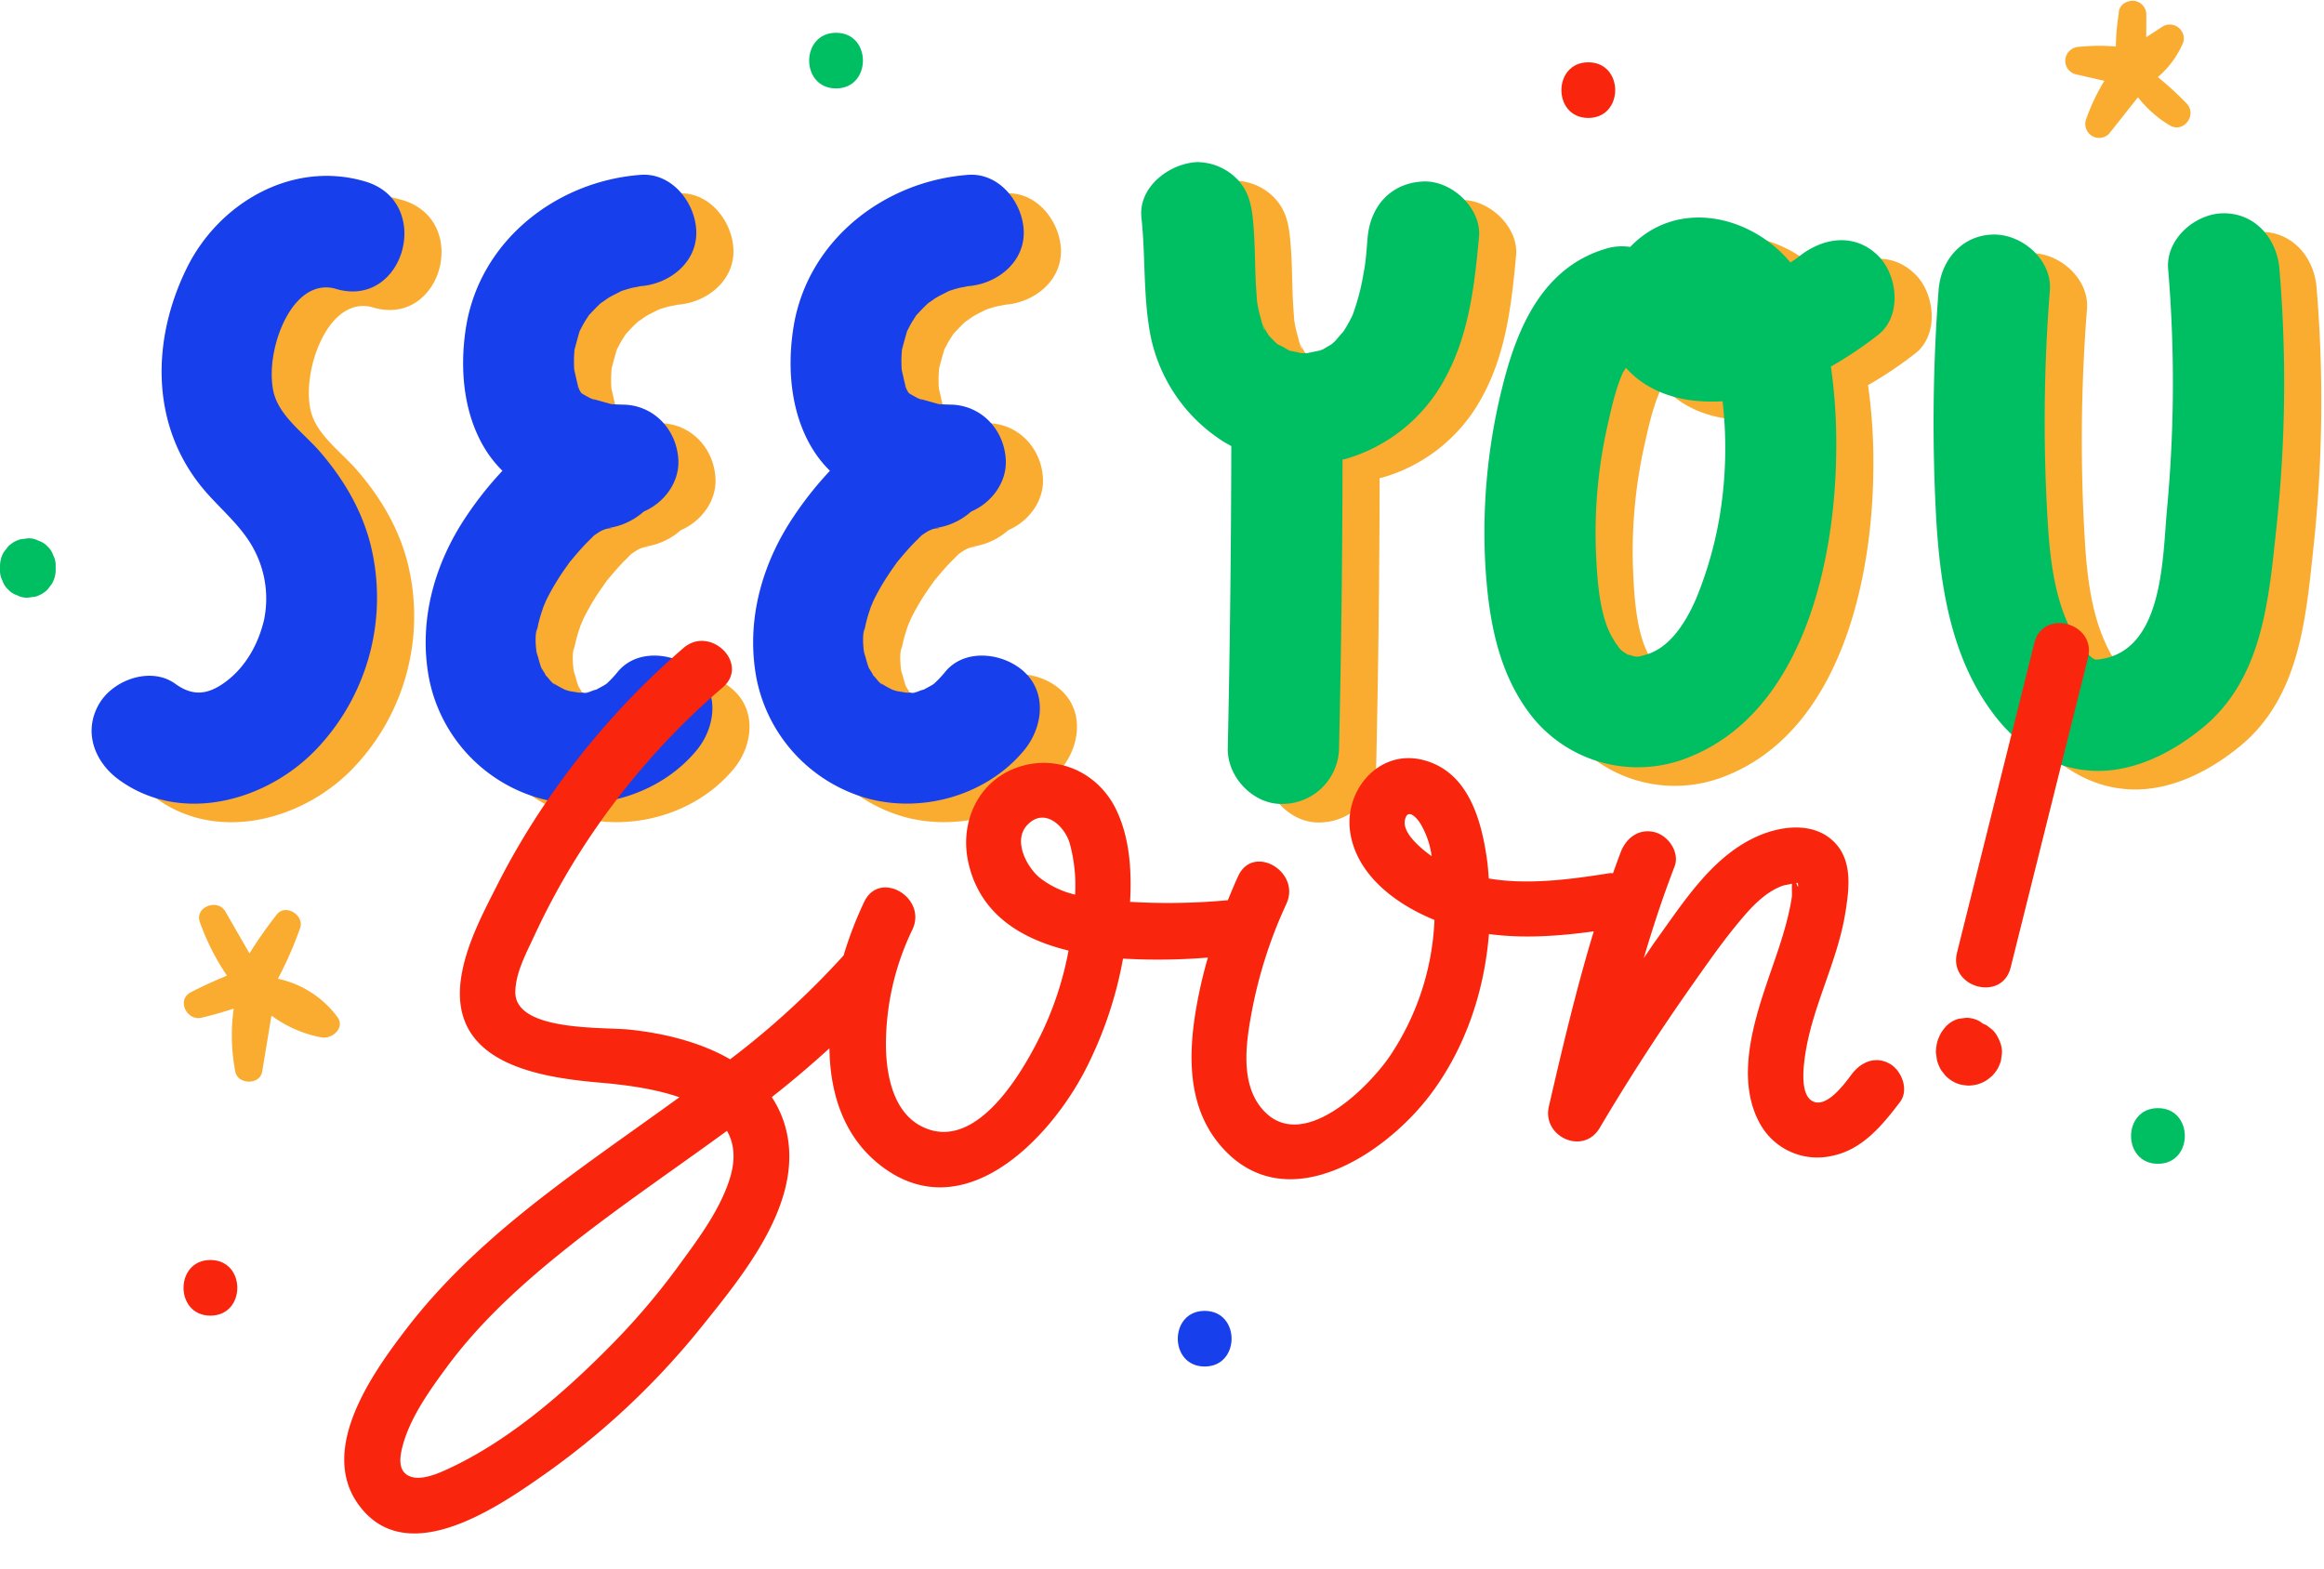 <?xml version="1.0" encoding="UTF-8" standalone="no"?><svg xmlns="http://www.w3.org/2000/svg" xmlns:xlink="http://www.w3.org/1999/xlink" fill="#000000" height="405.6" preserveAspectRatio="xMidYMid meet" version="1" viewBox="-0.0 -0.2 600.7 405.6" width="600.7" zoomAndPan="magnify"><g><g fill="#faac30" id="change1_4"><path d="M104.039,51.528C85.278,45.947,66.244,56.936,57.9,73.855c-9.038,18.325-9.46,40.067,3.634,56.392,4.41,5.494,10.308,9.963,13.639,16.248a27.056,27.056,0,0,1,2.685,18.31c-1.467,6.275-4.789,12.326-10.159,16.209-4.588,3.313-8.414,3.515-12.782.355-6.3-4.554-16.027-1.083-19.68,5.159-4.244,7.263-1.151,15.117,5.163,19.681,16.33,11.813,38.906,5.3,51.64-8.649a56.8,56.8,0,0,0,13.381-52c-2.277-9.162-7.062-17.2-13.2-24.279-4.31-4.971-10.83-9.349-12.048-15.946C78.988,98.892,81,90.4,84.583,84.954c3.231-4.914,7.47-6.975,11.8-5.686C114.169,84.561,121.763,56.807,104.039,51.528Z"/><path d="M162.517,107.635a2.163,2.163,0,0,0-.389-.139l.143.07Z"/><path d="M169.3,178.234a29.926,29.926,0,0,1-2.167,2.393c-.324.312-.657.6-.993.89-.775.475-2.1,1.165-2.214,1.229s-.122.076-.2.124c-.123.026-.18.03-.35.072-.381.095-1.036.379-1.67.593-.639.059-1.276.1-1.921.107-.112,0-.387,0-.7,0-.4-.105-2.02-.316-2.385-.419-.387-.1-.758-.231-1.132-.355-.774-.406-1.557-.794-2.3-1.265-.409-.251-.8-.523-1.187-.8-.459-.507-.9-1.107-1.244-1.44-.076-.073-.1-.088-.163-.146-.057-.129-.1-.239-.216-.453s-.583-.966-.923-1.481a25.081,25.081,0,0,1-.759-2.475c-.057-.218-.264-.886-.441-1.437-.327-1.768-.467-5,.1-6.262-.072.5-.149,1.007-.226,1.51.091-.575.2-1.146.321-1.721.24-1.161.537-2.306.878-3.443.062-.2.4-1.205.638-1.938.23-.519.715-1.7.819-1.907a60.314,60.314,0,0,1,3.634-6.3c.662-1.016,1.371-2.008,2.076-3,.149-.21.206-.3.305-.439.125-.145.222-.254.424-.5,1.453-1.731,2.915-3.447,4.531-5.029.419-.411.872-.893,1.345-1.342.588-.417,1.189-.806,1.81-1.17a12.1,12.1,0,0,1,1.359-.542c1.01-.106,2.363-.317.426-.165.211-.094.135-.111-.6.036-.047.009-.069.015-.111.024l-.219.019a17.461,17.461,0,0,0,10.151-4.37c5.2-2.219,9.205-7.464,8.946-13.262-.35-7.858-6.314-14.306-14.384-14.383-.993-.009-1.967-.064-2.955-.121a.143.143,0,0,0-.022-.008c-.339-.1-3.775-1.058-5.056-1.419.665.3,1.5.8-.246-.069l-.264-.075c.012-.018.065-.007.121,0l-.059-.029c-.541-.271-1.057-.575-1.58-.868-.107-.069-.326-.2-.624-.381-.123-.2-.293-.463-.488-.782-.148-.4-.291-.8-.415-1.21-.089-.292-.644-2.761-.927-3.978-.015-.218-.037-.435-.046-.654-.043-.8-.048-1.591-.029-2.387.018-.742.081-1.476.125-2.217.017-.062.024-.069.043-.142.413-1.544.82-3.068,1.276-4.6.011-.037.009-.04.019-.075l.009-.016c.379-.7.724-1.419,1.127-2.1.388-.668.828-1.3,1.231-1.955,1.029-1.082,2.012-2.179,3.137-3.171l.1-.085c.416-.222,1.566-1.08,1.688-1.161,1.142-.7,2.363-1.25,3.541-1.866.116-.04.21-.073.362-.124.709-.235,1.433-.45,2.157-.637.6-.157,1.525-.261,2.218-.469.061,0,.123-.012.184-.016,7.489-.561,14.748-6.213,14.383-14.383-.326-7.306-6.347-14.982-14.383-14.383-21.824,1.635-41.51,17.03-45.11,39.29-1.793,11.065-.676,23.6,5.892,33.067a30.62,30.62,0,0,0,3.508,4.145,90.67,90.67,0,0,0-9.142,11.472c-8.482,12.456-12.686,27.472-9.79,42.421A40.312,40.312,0,0,0,149.56,211.1c14.277,3.7,30.583-1.069,40.076-12.523,4.794-5.787,6.089-14.752,0-20.343C184.338,173.368,174.423,172.05,169.3,178.234Zm1.182-98.539c.205-.11.422-.2.622-.323C170.9,79.493,170.685,79.6,170.48,79.695Zm-.378.169c-.568.238-.831.29,0,0ZM159.193,105.11c-.206-.361-.371-.687-.307-.755C159.012,104.668,159.1,104.88,159.193,105.11Zm-7.078,75.728,1.026.771A2.4,2.4,0,0,1,152.115,180.838Zm8.126,2.9c.452-.057.9-.112,1.356-.168A2.258,2.258,0,0,1,160.241,183.733Zm6.054-2.308.405-.333C166.711,181.14,166.546,181.266,166.3,181.425Z"/><path d="M247.166,107.637a2.3,2.3,0,0,0-.392-.141l.146.072Z"/><path d="M274.282,178.234c-5.3-4.866-15.218-6.184-20.338,0a30.181,30.181,0,0,1-2.172,2.393c-.321.313-.654.6-.99.891-.777.475-2.1,1.164-2.217,1.228s-.123.077-.2.125c-.121.026-.177.03-.343.071-.381.095-1.035.378-1.669.593-.642.059-1.28.1-1.922.107-.113,0-.388,0-.7,0-.4-.105-2.024-.316-2.389-.419-.382-.1-.754-.23-1.125-.354-.776-.407-1.559-.8-2.3-1.266-.409-.251-.805-.524-1.189-.805-.459-.507-.9-1.106-1.247-1.439-.075-.073-.1-.086-.161-.145-.058-.129-.1-.239-.218-.454-.106-.2-.58-.967-.919-1.482a25.254,25.254,0,0,1-.759-2.474c-.056-.216-.261-.879-.439-1.427-.328-1.766-.469-5.006.089-6.272-.067.5-.143,1.007-.22,1.51.091-.575.2-1.146.321-1.721.235-1.161.537-2.306.877-3.443.063-.2.4-1.205.639-1.938.23-.519.715-1.7.819-1.907a59.222,59.222,0,0,1,3.629-6.3c.667-1.016,1.376-2.008,2.076-3,.142-.2.194-.279.291-.418.127-.147.232-.265.443-.517,1.453-1.731,2.91-3.447,4.53-5.029.419-.411.873-.893,1.346-1.342.588-.417,1.189-.806,1.809-1.17a12.208,12.208,0,0,1,1.36-.542c1.01-.106,2.363-.317.426-.165.211-.094.134-.111-.6.036-.048.009-.069.015-.111.024l-.22.019a17.456,17.456,0,0,0,10.152-4.371c5.2-2.219,9.2-7.464,8.946-13.261-.35-7.858-6.319-14.306-14.383-14.383-.993-.009-1.966-.063-2.955-.121l-.023-.008c-.342-.1-3.769-1.055-5.053-1.417.666.3,1.5.8-.246-.069l-.267-.077c.012-.018.065-.007.121,0l-.058-.029c-.538-.269-1.053-.571-1.576-.863-.1-.068-.313-.2-.629-.386-.122-.2-.292-.461-.487-.78-.148-.4-.291-.805-.415-1.212-.091-.293-.65-2.785-.932-4-.015-.212-.036-.424-.047-.637-.038-.8-.043-1.591-.023-2.387.013-.742.076-1.476.124-2.217.017-.062.024-.069.043-.142.413-1.544.82-3.068,1.276-4.6.013-.044.011-.048.023-.089v0c.383-.7.728-1.419,1.126-2.1.389-.668.833-1.3,1.236-1.955,1.029-1.082,2.012-2.179,3.132-3.171.031-.027.064-.053.1-.08.4-.212,1.569-1.084,1.7-1.166,1.141-.7,2.361-1.249,3.539-1.866l.364-.124c.709-.235,1.433-.45,2.157-.637.6-.156,1.522-.261,2.213-.468.063,0,.126-.013.189-.017,7.489-.561,14.748-6.213,14.383-14.383-.326-7.306-6.347-14.982-14.383-14.383C238,51.435,218.314,66.83,214.708,89.09c-1.788,11.065-.676,23.6,5.9,33.067a30.666,30.666,0,0,0,3.507,4.144,90.591,90.591,0,0,0-9.142,11.473c-8.481,12.456-12.686,27.472-9.79,42.421A40.314,40.314,0,0,0,234.205,211.1c14.278,3.7,30.584-1.069,40.077-12.523C279.076,192.79,280.37,183.825,274.282,178.234ZM255.136,79.69c.2-.109.414-.2.612-.318C255.546,79.491,255.337,79.6,255.136,79.69Zm-.4.177c-.562.234-.818.285,0,0ZM243.826,105.09c-.2-.352-.36-.668-.3-.735C243.65,104.659,243.734,104.864,243.826,105.09Zm-7.067,75.747,1.028.772A2.406,2.406,0,0,1,236.759,180.837Zm8.128,2.9,1.358-.169A2.257,2.257,0,0,1,244.887,183.733Zm6.053-2.308.405-.333C251.356,181.14,251.192,181.266,250.94,181.425Z"/></g><g fill="#faac30" id="change1_1"><path d="M377.49,51.514c-8.395.374-13.63,6.334-14.383,14.383-.251,2.692-.394,5.464-.84,8.136-.079.407-.156.818-.2,1.05-.244,1.434-.522,2.862-.848,4.277a63.131,63.131,0,0,1-1.977,6.584c-.151.318-.3.636-.454.948a36.2,36.2,0,0,1-1.8,3.164c-.073.114-.151.224-.225.337-.623.622-1.846,2.154-2.071,2.367-.274.268-.564.518-.85.773-.73.454-1.461.883-2.2,1.322-.085.041-.105.053-.177.088-.253.088-.5.188-.758.267-.281.089-2.138.418-3.1.661-.176.006-.351.023-.527.025-.426.006-.859-.012-1.29-.026-.789-.264-2.587-.535-3.013-.663a20.687,20.687,0,0,0-2.855-1.56c-.054-.038-.065-.044-.113-.077-.134-.118-.274-.229-.4-.35-.615-.564-1.165-1.189-1.753-1.78-.144-.215-.3-.424-.433-.646-.326-.522-.633-1.054-.921-1.6-.335-.7-.482-.974-.449-.853-.111-.447-.2-.866-.256-1.041a38.022,38.022,0,0,1-.9-3.72c-.066-.332-.118-.67-.175-1-.153-2.282-.334-4.556-.41-6.843-.168-4.953-.182-9.911-.71-14.844-.422-3.922-1.323-7.282-4.214-10.169A14.608,14.608,0,0,0,319.008,46.5c-7.1.316-15.246,6.372-14.383,14.383,1.074,9.967.427,19.95,2.234,29.864a42.261,42.261,0,0,0,18.181,27.491c.9.613,1.857,1.144,2.814,1.668q-.072,39.066-.913,78.117c-.173,7.522,6.736,14.723,14.383,14.383a14.665,14.665,0,0,0,14.383-14.383q.837-37.311.895-74.63c.278-.07.567-.107.843-.183a42.521,42.521,0,0,0,25.544-20.6c6.281-11.333,7.7-24.039,8.884-36.72C392.578,58.385,384.758,51.188,377.49,51.514ZM336.532,90c-.281-.163-.512-.951-.687-1.654C335.888,88.492,336.115,89.039,336.532,90Z"/><path d="M474.771,70.776c-.73.573-1.535,1.134-2.382,1.681-10.27-12.287-29.277-16.675-41.423-4.025a14.24,14.24,0,0,0-6.425.5c-15.841,4.776-22.52,19.686-26.322,34.525a154.75,154.75,0,0,0-4.688,47.478c.858,13.971,3.341,28.144,12.379,39.3a35.022,35.022,0,0,0,39.865,10.26c29.778-11.535,38.206-50.614,38.436-79.15a140.736,140.736,0,0,0-1.37-21.983,101.27,101.27,0,0,0,12.273-8.246c6.113-4.8,5.029-15.308,0-20.338C489.073,64.735,480.9,65.958,474.771,70.776ZM454.731,133.6a99.494,99.494,0,0,1-6.751,25.818c-3,6.865-7.158,12.81-13.012,14.431-2.339.647-1.625.541-3.528.359,1.237.115-1.189-.422-1.127-.393-.167-.074-.952-.623-1.436-.949-.3-.3-.769-.758-.769-.758a11.557,11.557,0,0,0-.932-1.314c-.35-.575-.7-1.15-1.029-1.735-2.872-5.159-3.644-13.333-3.96-20.227a125.959,125.959,0,0,1,2.79-33.657c1.088-4.842,2.191-10.03,4.238-14.584-.211.469.161-.115.64-.908,4.277,4.81,10.349,7.547,16.955,8.416a44,44,0,0,0,8.034.227A107.1,107.1,0,0,1,454.731,133.6Z"/><path d="M598.777,74.116c-.638-7.747-6.156-14.383-14.383-14.383-7.293,0-15.026,6.6-14.383,14.383a352.938,352.938,0,0,1-.293,62.131c-1.175,12.408-.858,36.159-16.967,38.709-1.788.278-1.779.288-3.49-1.3-2.556-2.373-4.445-6.012-5.787-9.32-2.839-6.971-3.879-14.939-4.44-22.452a428.362,428.362,0,0,1,.413-62.265c.551-7.757-7.01-14.383-14.384-14.383-8.246,0-13.831,6.6-14.383,14.383a452.67,452.67,0,0,0-.6,59.364c1.079,17.845,4.037,36.385,15.308,50.849,6.276,8.06,15.021,13.631,25.425,14.029,10.428.4,20.51-4.819,28.335-11.3,15.433-12.787,16.9-33.35,18.9-51.895A353.1,353.1,0,0,0,598.777,74.116Z"/></g><g fill="#173feb" id="change2_2"><path d="M94.441,46.729C75.68,41.148,56.647,52.137,48.3,69.056c-9.042,18.324-9.459,40.067,3.634,56.392,4.407,5.494,10.309,9.962,13.636,16.248a27.079,27.079,0,0,1,2.685,18.314c-1.463,6.271-4.79,12.322-10.16,16.205-4.583,3.313-8.409,3.519-12.777.355-6.3-4.555-16.032-1.083-19.685,5.164-4.239,7.258-1.151,15.112,5.168,19.681,16.325,11.813,38.906,5.293,51.64-8.654a56.826,56.826,0,0,0,13.381-52c-2.282-9.162-7.067-17.2-13.2-24.279-4.31-4.972-10.831-9.349-12.044-15.941C69.39,94.1,71.4,85.6,74.985,80.155c3.232-4.914,7.47-6.976,11.809-5.686C104.571,79.762,112.17,52.007,94.441,46.729Z"/><path d="M152.919,102.836a2.164,2.164,0,0,0-.384-.139l.146.072Z"/><path d="M159.7,173.435a29.981,29.981,0,0,1-2.167,2.4c-.32.309-.656.6-.994.887-.775.475-2.1,1.164-2.214,1.228s-.122.077-.2.125c-.122.026-.177.03-.343.071-.383.1-1.036.379-1.668.593-.642.062-1.281.1-1.928.112l-.69-.005c-.378-.1-2.028-.318-2.4-.422s-.75-.228-1.121-.351c-.777-.408-1.562-.8-2.308-1.269-.409-.252-.806-.524-1.193-.806-.458-.507-.9-1.106-1.242-1.438-.076-.074-.1-.088-.164-.147-.057-.129-.1-.238-.215-.452s-.586-.975-.926-1.489a24.43,24.43,0,0,1-.752-2.462c-.059-.221-.268-.9-.447-1.447-.326-1.77-.464-5,.1-6.257-.072.5-.149,1.006-.22,1.51.091-.576.191-1.146.321-1.721.235-1.161.532-2.307.877-3.443.061-.2.4-1.209.636-1.942.231-.521.713-1.693.817-1.9a60.444,60.444,0,0,1,3.634-6.3c.666-1.016,1.376-2.008,2.076-3,.14-.2.191-.276.287-.414.128-.147.234-.267.447-.521,1.447-1.731,2.91-3.447,4.526-5.029.417-.407.869-.888,1.341-1.337.585-.419,1.194-.809,1.818-1.176a12.14,12.14,0,0,1,1.355-.539c1.012-.108,2.371-.318.419-.163.218-.095.148-.113-.59.036l-.111.024-.22.019a17.473,17.473,0,0,0,10.154-4.372c5.2-2.221,9.2-7.465,8.948-13.259-.354-7.858-6.319-14.307-14.383-14.383-1-.014-1.964-.065-2.954-.126-.012,0-.009-.005-.023-.009-.344-.1-3.785-1.058-5.061-1.418.664.294,1.5.8-.238-.067-.163-.046-.268-.077-.267-.077.011-.018.064-.008.121.005l-.059-.029c-.542-.271-1.061-.577-1.588-.87-.108-.071-.332-.207-.623-.381-.121-.194-.287-.456-.477-.769-.149-.4-.293-.811-.419-1.221-.089-.291-.644-2.752-.929-3.971-.016-.219-.04-.438-.049-.656-.038-.8-.043-1.6-.028-2.392.017-.738.08-1.467.123-2.2.019-.069.027-.078.049-.16.412-1.544.815-3.069,1.271-4.6.011-.037.009-.04.019-.076l.009-.015c.384-.7.724-1.414,1.127-2.105.388-.667.832-1.3,1.236-1.955,1.028-1.077,2.012-2.178,3.132-3.17.033-.029.068-.056.1-.085.417-.223,1.564-1.08,1.691-1.161,1.139-.706,2.363-1.251,3.545-1.87.114-.038.205-.071.353-.12.714-.23,1.433-.451,2.162-.638.606-.157,1.54-.258,2.234-.469l.163-.015c7.489-.556,14.752-6.213,14.383-14.383C179.636,52.077,173.619,44.4,165.579,45c-21.819,1.64-41.505,17.034-45.11,39.29-1.789,11.065-.676,23.6,5.892,33.067a30.7,30.7,0,0,0,3.508,4.146,90.589,90.589,0,0,0-9.142,11.471c-8.477,12.456-12.682,27.472-9.786,42.426a40.309,40.309,0,0,0,29.02,30.9c14.283,3.706,30.584-1.065,40.082-12.523,4.789-5.787,6.084-14.753,0-20.343C174.74,168.569,164.825,167.25,159.7,173.435Zm1.161-98.526c.214-.115.438-.213.648-.336C161.295,74.7,161.073,74.81,160.861,74.909Zm-.324.145c-.6.252-.881.306,0,0ZM149.592,100.3c-.2-.358-.366-.68-.3-.747C149.413,99.865,149.5,100.075,149.592,100.3Zm-7.075,75.736c.344.258.687.513,1.031.776A2.422,2.422,0,0,1,142.517,176.039Zm8.131,2.9c.452-.058.906-.113,1.362-.17A2.266,2.266,0,0,1,150.648,178.934Zm6.044-2.305.409-.337C157.114,176.341,156.946,176.468,156.692,176.629Z"/><path d="M237.564,102.836a2.131,2.131,0,0,0-.388-.139l.145.071Z"/><path d="M264.689,173.435c-5.3-4.866-15.218-6.185-20.343,0a29.981,29.981,0,0,1-2.167,2.4c-.323.308-.654.6-.99.884-.775.474-2.106,1.167-2.218,1.231s-.121.076-.2.124c-.123.026-.18.03-.35.072-.38.1-1.032.38-1.665.594-.641.061-1.28.1-1.926.111l-.69-.005c-.378-.1-2.028-.318-2.4-.422-.387-.1-.758-.23-1.132-.355-.775-.406-1.557-.794-2.3-1.265-.41-.252-.8-.524-1.191-.806-.457-.507-.894-1.106-1.24-1.438-.076-.074-.1-.088-.164-.147-.057-.129-.1-.238-.215-.452s-.584-.968-.924-1.483a25.522,25.522,0,0,1-.759-2.468c-.056-.22-.263-.889-.44-1.439-.328-1.768-.467-5,.095-6.265-.072.5-.149,1.006-.225,1.51.091-.576.2-1.146.321-1.721.24-1.161.537-2.307.877-3.443.063-.2.4-1.205.639-1.937.23-.518.715-1.7.819-1.908a60.444,60.444,0,0,1,3.634-6.3c.662-1.016,1.376-2.008,2.076-3,.148-.209.2-.294.3-.437.125-.145.223-.255.426-.5,1.452-1.731,2.915-3.447,4.531-5.029.423-.413.882-.9,1.362-1.354.582-.411,1.182-.8,1.792-1.159a12.089,12.089,0,0,1,1.356-.539c1.013-.107,2.379-.319.422-.163.218-.095.149-.113-.589.036l-.111.024-.22.019a17.482,17.482,0,0,0,10.153-4.372c5.2-2.221,9.2-7.465,8.944-13.259-.35-7.858-6.314-14.307-14.383-14.383-.994-.014-1.967-.065-2.954-.126-.013,0-.01-.005-.023-.009-.34-.1-3.777-1.057-5.057-1.418.666.294,1.5.8-.243-.068l-.266-.076c.011-.018.065-.007.121.005l-.059-.029c-.541-.271-1.058-.575-1.581-.868-.107-.071-.328-.2-.626-.383-.121-.194-.286-.453-.475-.764-.151-.405-.3-.815-.425-1.226-.09-.292-.644-2.763-.927-3.979-.015-.217-.037-.433-.046-.648q-.057-1.2-.029-2.392c.018-.744.081-1.479.125-2.217.017-.062.024-.069.043-.142.412-1.544.82-3.069,1.275-4.6.011-.037.009-.04.02-.075l.009-.016c.379-.7.724-1.414,1.127-2.105.388-.667.828-1.3,1.231-1.955,1.029-1.077,2.016-2.178,3.137-3.17l.1-.085c.416-.221,1.565-1.08,1.688-1.161,1.143-.7,2.367-1.251,3.549-1.869.114-.039.206-.072.353-.121.71-.23,1.434-.451,2.158-.638.611-.157,1.544-.258,2.239-.469l.163-.015c7.489-.556,14.747-6.213,14.383-14.383C264.282,52.077,258.26,44.4,250.225,45c-21.819,1.64-41.51,17.034-45.111,39.29-1.792,11.065-.676,23.6,5.893,33.067a30.629,30.629,0,0,0,3.508,4.146,90.589,90.589,0,0,0-9.142,11.471c-8.482,12.456-12.686,27.472-9.791,42.426a40.323,40.323,0,0,0,29.025,30.9c14.278,3.706,30.584-1.065,40.082-12.523C269.478,187.991,270.773,179.025,264.689,173.435ZM245.505,74.91c.215-.115.44-.213.649-.337C245.94,74.7,245.718,74.81,245.505,74.91Zm-.322.144c-.6.252-.881.306,0,0Zm-10.94,25.26c-.207-.363-.373-.69-.309-.758C234.061,99.87,234.148,100.084,234.243,100.314Zm-7.082,75.724c.343.258.684.514,1.028.777A2.431,2.431,0,0,1,227.161,176.038Zm8.128,2.9c.455-.058.909-.113,1.365-.17A2.274,2.274,0,0,1,235.289,178.934Zm6.054-2.309.4-.333C241.758,176.341,241.594,176.466,241.343,176.625Z"/></g><g fill="#00bf63" id="change3_2"><path d="M367.892,46.715c-8.39.374-13.63,6.333-14.383,14.383-.246,2.681-.393,5.441-.831,8.1-.081.418-.162.845-.2,1.084-.24,1.433-.523,2.862-.849,4.277a63.1,63.1,0,0,1-1.972,6.584c-.15.317-.3.636-.454.947-.552,1.079-1.151,2.144-1.807,3.165-.074.115-.153.225-.228.339-.623.625-1.845,2.152-2.069,2.365-.274.268-.564.518-.849.773-.731.454-1.462.883-2.2,1.322-.088.042-.11.055-.184.091-.251.087-.5.186-.751.264-.278.089-2.131.418-3.095.66-.178.006-.352.024-.53.025-.431.01-.865-.01-1.3-.026-.8-.265-2.594-.536-3.013-.663a20.68,20.68,0,0,0-2.85-1.559c-.064-.044-.077-.052-.132-.091-.127-.112-.261-.216-.386-.331-.617-.571-1.167-1.2-1.758-1.79-.142-.214-.292-.422-.428-.641-.327-.522-.629-1.055-.921-1.6q-1.014-2.123.24.815c-.461-.273-.81-2.258-.945-2.7a38.188,38.188,0,0,1-.9-3.725c-.067-.337-.119-.682-.176-1.025-.149-2.276-.333-4.543-.409-6.819-.163-4.957-.177-9.915-.709-14.848-.422-3.917-1.319-7.283-4.21-10.169a14.61,14.61,0,0,0-10.173-4.214c-7.1.316-15.247,6.372-14.384,14.383,1.074,9.972.427,19.949,2.234,29.869a42.3,42.3,0,0,0,18.181,27.486c.9.613,1.857,1.143,2.814,1.668q-.072,39.064-.914,78.117c-.168,7.522,6.736,14.724,14.383,14.383a14.663,14.663,0,0,0,14.383-14.383q.844-37.311.9-74.629c.28-.07.57-.108.848-.184a42.529,42.529,0,0,0,25.539-20.6c6.281-11.334,7.7-24.039,8.884-36.72C382.98,53.585,375.16,46.394,367.892,46.715Z"/><path d="M465.178,65.977c-.73.573-1.535,1.133-2.383,1.68-10.27-12.287-29.28-16.675-41.426-4.021a14.247,14.247,0,0,0-6.426.5c-15.836,4.771-22.515,19.681-26.321,34.52a154.562,154.562,0,0,0-4.684,47.478c.858,13.971,3.336,28.143,12.374,39.3a35.029,35.029,0,0,0,39.87,10.26c29.778-11.535,38.2-50.614,38.436-79.15a140.866,140.866,0,0,0-1.372-21.983,101.117,101.117,0,0,0,12.27-8.246c6.113-4.8,5.029-15.308,0-20.338C479.48,59.936,471.305,61.164,465.178,65.977ZM445.138,128.8a99.3,99.3,0,0,1-6.755,25.818c-3,6.865-7.154,12.81-13.012,14.431-2.34.647-1.621.541-3.524.359,1.232.115-1.194-.417-1.132-.388-.165-.078-.956-.633-1.44-.957-.3-.305-.763-.75-.765-.75a10.952,10.952,0,0,0-.931-1.318c-.35-.576-.7-1.151-1.03-1.736-2.872-5.159-3.639-13.329-3.956-20.223a125.96,125.96,0,0,1,2.786-33.656c1.088-4.847,2.191-10.03,4.238-14.585-.209.467.164-.117.641-.91,4.279,4.81,10.353,7.548,16.955,8.413a44,44,0,0,0,8.034.228A107.2,107.2,0,0,1,445.138,128.8Z"/><path d="M589.179,69.317c-.633-7.743-6.156-14.383-14.383-14.383-7.293,0-15.021,6.6-14.383,14.383a352.924,352.924,0,0,1-.293,62.13c-1.17,12.408-.853,36.159-16.967,38.71-1.784.283-1.779.288-3.49-1.3-2.556-2.373-4.445-6.017-5.787-9.32-2.838-6.976-3.879-14.945-4.435-22.457a428.361,428.361,0,0,1,.408-62.265c.551-7.757-7.01-14.383-14.383-14.383-8.247,0-13.828,6.6-14.384,14.383a452.669,452.669,0,0,0-.6,59.364c1.074,17.845,4.032,36.385,15.3,50.849,6.28,8.06,15.025,13.631,25.429,14.033,10.423.4,20.5-4.823,28.33-11.305,15.433-12.786,16.9-33.344,18.9-51.894A353.018,353.018,0,0,0,589.179,69.317Z"/></g><g fill="#f9260d" id="change4_2"><path d="M488.531,274.834c-3.7-2.162-7.484-.522-9.838,2.579-1.726,2.268-6.631,9.211-10.356,6.952-3.16-1.922-2.129-9.248-1.712-12.043,1.889-12.48,8.242-23.8,10.3-36.25,1.074-6.535,2.129-14.24-3.375-19.125-5.087-4.507-12.7-3.682-18.525-1.29-12.092,4.958-19.633,17.02-26.978,27.194-1.088,1.508-2.086,3.078-3.158,4.6,2.346-7.975,4.943-15.874,7.947-23.646,1.4-3.625-1.549-7.9-5.024-8.851-4.061-1.112-7.441,1.386-8.846,5.025-.71,1.835-1.369,3.686-2.036,5.535-.313.02-.618-.035-.931.015-9.7,1.546-20.93,3.1-31.18,1.367-.129-1.527-.211-3.061-.42-4.574-1.457-10.581-4.876-23.191-16.723-26.1-11.228-2.752-20.194,7.8-18.712,18.5,1.55,11.123,11.665,18.752,21.813,22.884a68.139,68.139,0,0,1-11.52,35.185c-5.671,8.3-22.84,25.42-32.951,13.76-5.591-6.443-4.349-16.378-2.958-24.091a118.065,118.065,0,0,1,9.133-28.968c3.883-8.337-8.515-15.649-12.422-7.259-.964,2.068-1.82,4.173-2.689,6.274a165.693,165.693,0,0,1-25.272.422c.466-8.262-.137-16.8-3.678-24.01-4.67-9.517-15.3-14.278-25.425-10.745-10.288,3.592-15,14.307-12.695,24.615,2.947,13.194,13.411,19.708,25.894,22.738a85.778,85.778,0,0,1-6.266,19.879c-4.607,9.953-16.986,32.477-31.3,25.774-7.867-3.677-9.627-13.764-9.636-21.5a68.307,68.307,0,0,1,6.817-29.519c3.989-8.309-8.409-15.611-12.417-7.264a97.287,97.287,0,0,0-5.341,13.888,214.522,214.522,0,0,1-29.327,26.852c-7.791-4.535-17.381-6.767-25.952-7.672-6.789-.714-29.586.532-29.567-9.665.014-4.905,2.752-9.968,4.766-14.311q3.5-7.573,7.647-14.815a191.04,191.04,0,0,1,41.212-49.689c7.019-6.055-3.193-16.19-10.173-10.169a204.213,204.213,0,0,0-35.115,39.3,195.1,195.1,0,0,0-13,21.924c-3.821,7.537-8.122,15.649-9.364,24.078-3.2,21.737,19.221,25.606,35.69,27.03,5.769.5,13.831,1.4,20.741,3.8-11.91,8.641-24.074,16.982-35.656,25.98C127.092,319.43,115,330.327,105.053,343.3c-8.755,11.415-22.687,30.952-12.5,45.287,11.99,16.882,34.879,1.635,46.951-6.793a199.423,199.423,0,0,0,41.452-38.533c10.764-13.414,26.369-31.964,22.447-50.475a26.821,26.821,0,0,0-3.921-9.376c5.133-4.013,10.087-8.238,14.907-12.62.159,11.637,3.631,22.648,12.881,30.021,21.277,16.957,43.777-6.051,53.265-24.437a103,103,0,0,0,9.743-28.77,157.428,157.428,0,0,0,21.936-.268,119.558,119.558,0,0,0-3.459,15.807c-1.615,11.286-1.2,23.277,6.425,32.449,16.646,20.011,42.876,2.823,54.732-13.084,8.894-11.92,13.759-26.457,14.94-41.253,8.973,1.2,18.088.537,27.1-.694-4.523,14.9-8.1,30.088-11.607,45.261-1.813,7.824,8.888,12.734,13.141,5.547q11.069-18.692,23.56-36.461c3.912-5.542,7.805-11.18,12.134-16.411,3.183-3.841,6.914-8.112,11.775-9.795-.047.017,1.2-.252,2.238-.45-.093,1.128.042,2.717-.042,3.384-.192,1.467-.513,2.934-.844,4.382-1.443,6.314-3.768,12.379-5.82,18.506-3.687,11.032-7.633,24.993-1.491,35.9a16.931,16.931,0,0,0,18.266,8.227c8.007-1.52,13.18-7.844,17.845-13.971C493.464,281.585,491.594,276.627,488.531,274.834ZM188.662,304.385c-2.594,8.39-8.51,16.128-13.635,23.147a181.21,181.21,0,0,1-17.284,20.208c-11.943,12.111-26.235,24.5-41.793,31.715-2.651,1.232-6.971,3.145-9.924,2.018-3.462-1.313-2.647-5.465-1.832-8.342,2.014-7.143,6.876-13.937,11.229-19.849,8.893-12.1,20.294-22.293,32.017-31.575,13.08-10.347,26.978-19.723,40.464-29.584C189.735,295.3,190.23,299.312,188.662,304.385Zm76.791-91.239c4.392-4.784,9.623.029,11.023,4.579a41.253,41.253,0,0,1,1.412,13.344,23.764,23.764,0,0,1-9.045-4.287C265.381,223.977,261.785,217.14,265.453,213.146Zm97.681-1.321c.595-3.035,2.709-1.045,3.86.638a21.9,21.9,0,0,1,3.053,8.649c-.791-.555-1.569-1.141-2.32-1.784C365.853,217.722,362.588,214.649,363.134,211.825Zm101.177,16.236c.132-.014.221-.018.209,0C464.768,227.61,465.053,230.362,464.311,228.061Z"/><path d="M525.827,165.994q-10,40.049-19.993,80.109c-2.244,8.98,11.626,12.815,13.87,3.826q10-40.058,19.993-80.109C541.936,160.835,528.07,157,525.827,165.994Z"/><path d="M516.405,267.967a.7.7,0,0,0-.06-.1l-.075-.176-.014-.029c-.01-.015-.019-.034-.029-.053a6.476,6.476,0,0,0-1.27-1.621c-.163-.139-1.3-1.025-1.482-1.14l-.048-.034a.577.577,0,0,0-.11-.057c-.125-.06-.486-.216-.851-.371l-.649-.5a7.1,7.1,0,0,0-3.63-.978l-1.913.249a7.177,7.177,0,0,0-3.174,1.856,13.181,13.181,0,0,0-1.332,1.711,2.061,2.061,0,0,0-.2.364,14.281,14.281,0,0,0-.839,2.033,14.778,14.778,0,0,0-.326,2.258,3.09,3.09,0,0,0-.014.37c.014.369.1.8.143,1.121s.077.768.159,1.137a13.138,13.138,0,0,0,.819,2.023,1.568,1.568,0,0,0,.192.331c.3.422.81,1.083,1.141,1.486.024.029.048.053.072.077.043.043.081.086.125.124a9.264,9.264,0,0,0,1.74,1.305,7.755,7.755,0,0,0,1.975.805,14.646,14.646,0,0,0,2.038.273,1.379,1.379,0,0,0,.192-.009,9.983,9.983,0,0,0,2.2-.326,10.214,10.214,0,0,0,2.013-.859,12.933,12.933,0,0,0,1.683-1.289,1.466,1.466,0,0,0,.235-.25,9.46,9.46,0,0,0,1.294-1.749,15.957,15.957,0,0,0,.777-1.856c0-.019,0-.038,0-.062a.235.235,0,0,0,.01-.058c.091-.637.177-1.27.259-1.908a6.593,6.593,0,0,0-.274-2.229A9.474,9.474,0,0,0,516.405,267.967Z"/></g><g id="change1_2"><path d="M87.205,262.7a25.847,25.847,0,0,0-15.375-9.885,96.741,96.741,0,0,0,5.757-13.148c1.117-3.264-3.768-6.323-6.012-3.5a116.633,116.633,0,0,0-7.093,10.083q-3.124-5.421-6.245-10.845c-1.985-3.433-7.983-1.16-6.578,2.771a61.29,61.29,0,0,0,7.005,13.832c-3.17,1.316-6.3,2.714-9.349,4.3-3.726,1.941-1.084,7.465,2.771,6.573,2.817-.647,5.584-1.459,8.324-2.357a49.3,49.3,0,0,0,.416,16.308c.652,3.385,6.357,3.481,6.933,0q1.206-7.254,2.407-14.5a31.472,31.472,0,0,0,12.982,5.65C85.829,268.454,89.3,265.472,87.205,262.7Z" fill="#faac30"/></g><g id="change1_3"><path d="M565.2,26.565a82.328,82.328,0,0,0-7.458-6.842,23.6,23.6,0,0,0,6.6-9.046,3.617,3.617,0,0,0-5.284-4.061q-2.151,1.4-4.306,2.8l.02-5.849A3.593,3.593,0,0,0,551.655.024c-1.626-.192-3.634.8-3.946,2.579-.055.319-.06.642-.111.961l-.019,0v.171a59.719,59.719,0,0,0-.687,8.09,49.828,49.828,0,0,0-9.505.086,3.646,3.646,0,0,0-3.529,3.116,3.583,3.583,0,0,0,2.574,3.951l7.5,1.72a51.732,51.732,0,0,0-4.815,10.2,3.645,3.645,0,0,0,1.654,4.061,3.592,3.592,0,0,0,4.358-.566q3.743-4.729,7.488-9.459a29.449,29.449,0,0,0,8.224,7.278C564.408,34.313,567.994,29.514,565.2,26.565Z" fill="#faac30"/></g><g fill="#00bf63" id="change3_1"><path d="M216.1,8.275c-9.259,0-9.273,14.383,0,14.383C225.356,22.658,225.375,8.275,216.1,8.275Z"/><path d="M557.777,286.26c-9.258,0-9.273,14.383,0,14.383C567.035,300.643,567.049,286.26,557.777,286.26Z"/><path d="M12.283,141.065a5.331,5.331,0,0,0-2.316-1.481,5.344,5.344,0,0,0-2.771-.623c-.638.086-1.275.172-1.913.254a7.26,7.26,0,0,0-3.174,1.85c-.374.489-.748.969-1.122,1.458a7.14,7.14,0,0,0-.982,3.629v.954a5.4,5.4,0,0,0,.618,2.771,5.425,5.425,0,0,0,1.486,2.316,5.378,5.378,0,0,0,2.316,1.486A5.4,5.4,0,0,0,7.2,154.3l1.913-.259a7.214,7.214,0,0,0,3.174-1.846c.374-.489.748-.973,1.122-1.457a7.154,7.154,0,0,0,.983-3.63v-.954a5.41,5.41,0,0,0-.619-2.771A5.388,5.388,0,0,0,12.283,141.065Z"/></g><g fill="#f9260d" id="change4_1"><path d="M410.537,15.907c-9.258,0-9.273,14.383,0,14.383S419.809,15.907,410.537,15.907Z"/><path d="M54.386,325.514c-9.253,0-9.272,14.383,0,14.383S63.658,325.514,54.386,325.514Z"/></g><g id="change2_1"><path d="M311.381,338.666c-9.258,0-9.272,14.383,0,14.383S320.654,338.666,311.381,338.666Z" fill="#173feb"/></g></g></svg>